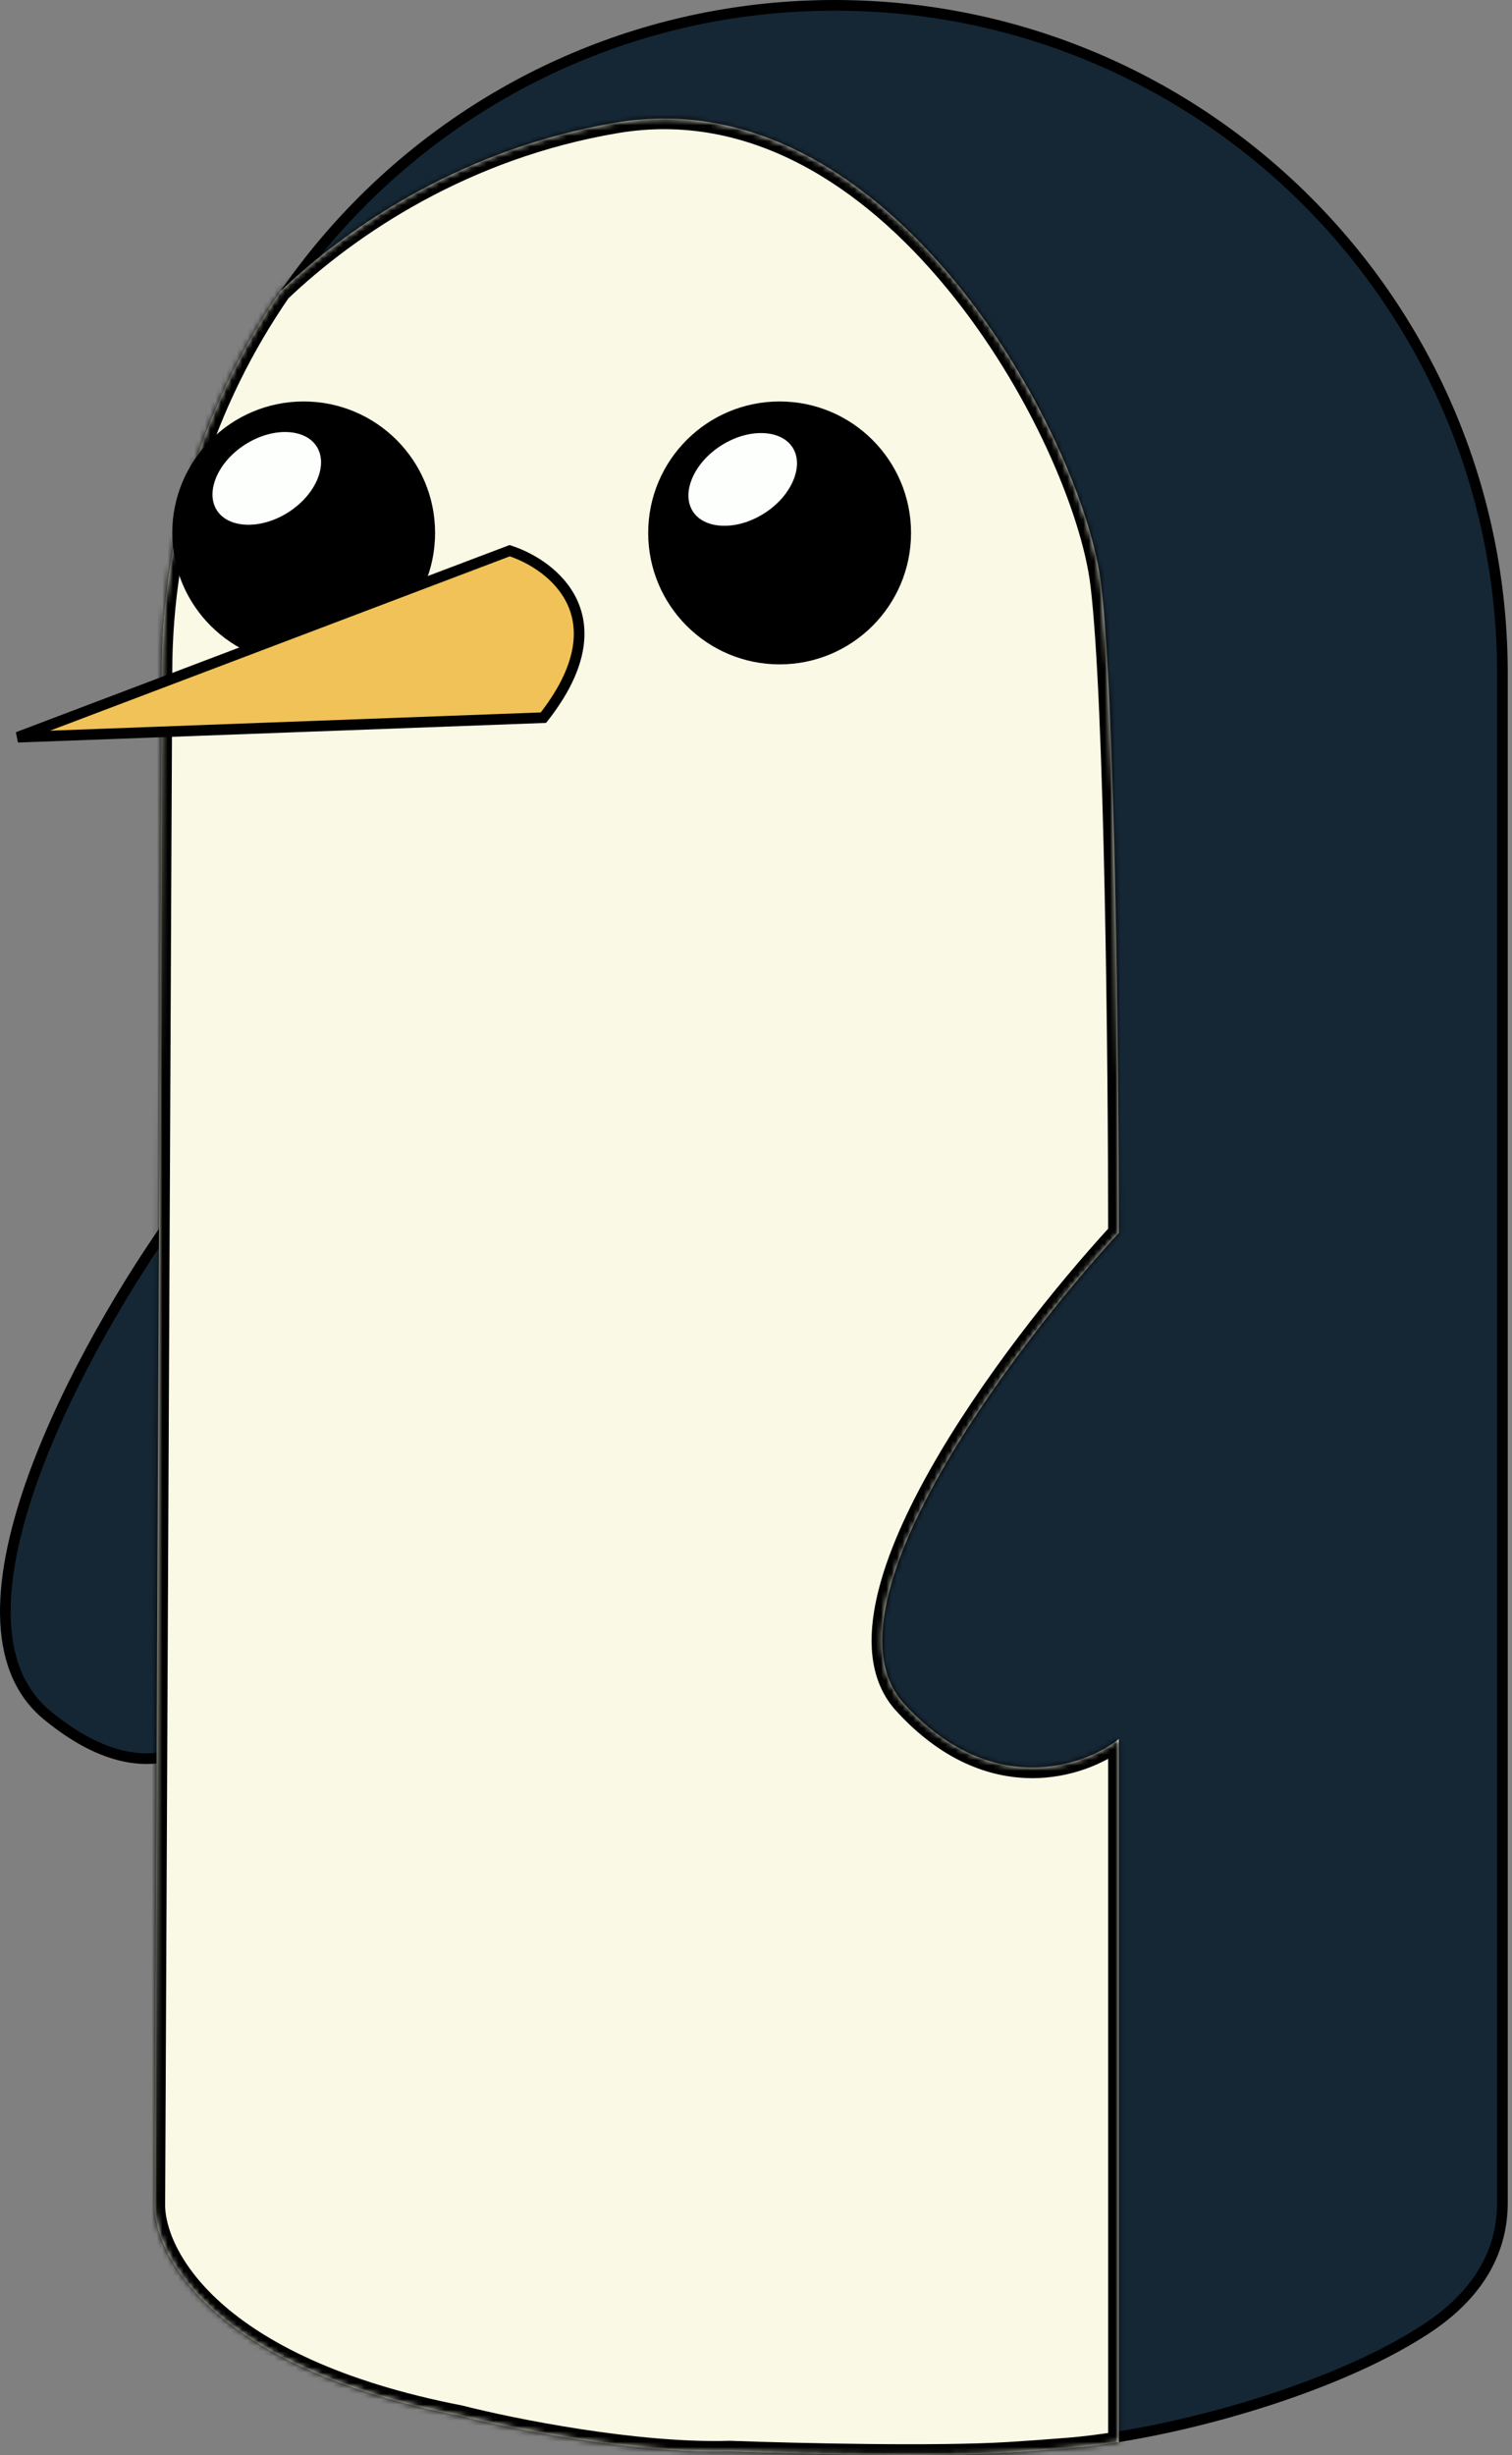 <?xml version="1.0" encoding="UTF-8"?> <svg xmlns="http://www.w3.org/2000/svg" width="284" height="461" viewBox="0 0 284 461" fill="none"><rect x="0" y="0" width="284" height="461" fill="#808080" stroke="none"/> <path d="M8.874 322.092C-12.973 304.123 15.784 251.984 32.893 228.16L47.7 313.924C43.861 324.134 30.722 340.062 8.874 322.092Z" fill="#152735" stroke="black" stroke-width="2"></path> <path d="M30.019 413.659L30.02 413.644L30.02 413.629L31.354 126.427V126.422C31.354 57.153 87.508 1 156.776 1C226.045 1 282.199 57.153 282.199 126.422V413.624C282.199 422.194 278.248 430.585 267.644 437.469C249.426 449.295 218.831 457.262 200.679 458.742C196.945 459.046 193.216 459.313 189.477 459.548C176.114 460.387 150.171 459.8 137.132 459.324L137.099 459.323L137.066 459.324C119.596 459.853 96.177 455.123 86.641 452.683L86.613 452.676L86.584 452.67C40.054 443.63 29.712 422.467 30.019 413.659Z" fill="#152735" stroke="black" stroke-width="2"></path> <mask id="path-3-inside-1" fill="white"> <path fill-rule="evenodd" clip-rule="evenodd" d="M52.655 54.699C65.862 42.157 87.313 27.817 115.748 23.016C167.117 14.343 203.476 82.058 206.812 109.744C209.48 131.893 210.147 200.141 210.147 231.496C189.911 253.511 153.507 302.012 169.786 319.891C186.064 337.771 203.476 331.789 210.147 326.563V458.573C206.776 459.114 203.615 459.506 200.761 459.738C197.02 460.043 193.285 460.311 189.539 460.546C176.12 461.389 150.129 460.799 137.096 460.323C119.484 460.857 95.956 456.098 86.394 453.652C39.694 444.579 28.686 423.186 29.02 413.624L30.354 126.422C30.354 99.788 38.59 75.078 52.655 54.699Z"></path> </mask> <path fill-rule="evenodd" clip-rule="evenodd" d="M52.655 54.699C65.862 42.157 87.313 27.817 115.748 23.016C167.117 14.343 203.476 82.058 206.812 109.744C209.48 131.893 210.147 200.141 210.147 231.496C189.911 253.511 153.507 302.012 169.786 319.891C186.064 337.771 203.476 331.789 210.147 326.563V458.573C206.776 459.114 203.615 459.506 200.761 459.738C197.02 460.043 193.285 460.311 189.539 460.546C176.12 461.389 150.129 460.799 137.096 460.323C119.484 460.857 95.956 456.098 86.394 453.652C39.694 444.579 28.686 423.186 29.02 413.624L30.354 126.422C30.354 99.788 38.59 75.078 52.655 54.699Z" fill="#FAF9E5"></path> <path d="M115.748 23.016L115.415 21.044L115.415 21.044L115.748 23.016ZM52.655 54.699L51.278 53.249L51.127 53.392L51.009 53.563L52.655 54.699ZM206.812 109.744L204.826 109.983L204.826 109.983L206.812 109.744ZM210.147 231.496L211.62 232.849L212.147 232.276V231.496H210.147ZM169.786 319.891L171.264 318.545L171.264 318.545L169.786 319.891ZM210.147 326.563H212.147V322.456L208.914 324.988L210.147 326.563ZM210.147 458.573L210.464 460.547L212.147 460.277V458.573H210.147ZM200.761 459.738L200.923 461.732L200.923 461.732L200.761 459.738ZM189.539 460.546L189.664 462.542L189.664 462.542L189.539 460.546ZM137.096 460.323L137.169 458.325L137.102 458.322L137.035 458.324L137.096 460.323ZM86.394 453.652L86.889 451.714L86.832 451.7L86.775 451.689L86.394 453.652ZM29.02 413.624L31.019 413.694L31.02 413.663L31.02 413.633L29.02 413.624ZM30.354 126.422L32.354 126.431V126.422H30.354ZM115.415 21.044C86.497 25.926 64.698 40.504 51.278 53.249L54.032 56.149C67.026 43.81 88.129 29.707 116.081 24.988L115.415 21.044ZM208.797 109.505C207.075 95.206 196.953 71.008 180.835 51.473C164.718 31.938 142.138 16.532 115.415 21.044L116.081 24.988C140.727 20.827 162.011 34.942 177.75 54.018C193.487 73.093 203.213 96.595 204.826 109.983L208.797 109.505ZM212.147 231.496C212.147 200.198 211.484 131.803 208.797 109.505L204.826 109.983C207.477 131.983 208.147 200.083 208.147 231.496H212.147ZM171.264 318.545C167.809 314.75 166.957 309.139 168.342 302.015C169.723 294.911 173.265 286.699 178.018 278.223C187.512 261.292 201.564 243.789 211.62 232.849L208.675 230.143C198.494 241.218 184.226 258.974 174.529 276.267C169.686 284.902 165.914 293.544 164.416 301.251C162.921 308.937 163.623 316.094 168.307 321.238L171.264 318.545ZM208.914 324.988C205.893 327.355 200.307 329.972 193.593 329.892C186.963 329.813 179.056 327.103 171.264 318.545L168.307 321.238C176.793 330.559 185.731 333.798 193.545 333.891C201.275 333.984 207.73 330.997 211.381 328.137L208.914 324.988ZM212.147 458.573V326.563H208.147V458.573H212.147ZM200.923 461.732C203.838 461.494 207.051 461.095 210.464 460.547L209.83 456.598C206.501 457.132 203.393 457.517 200.598 457.745L200.923 461.732ZM189.664 462.542C193.422 462.306 197.169 462.038 200.923 461.732L200.598 457.745C196.87 458.049 193.148 458.316 189.414 458.55L189.664 462.542ZM137.023 462.322C150.045 462.797 176.132 463.392 189.664 462.542L189.414 458.55C176.109 459.385 150.213 458.801 137.169 458.325L137.023 462.322ZM85.898 455.59C95.514 458.049 119.259 462.865 137.156 462.323L137.035 458.324C119.708 458.849 96.398 454.147 86.889 451.714L85.898 455.59ZM27.021 413.554C26.635 424.625 38.975 446.477 86.012 455.615L86.775 451.689C40.413 442.681 30.738 421.747 31.019 413.694L27.021 413.554ZM28.354 126.413L27.02 413.615L31.02 413.633L32.354 126.431L28.354 126.413ZM51.009 53.563C36.721 74.265 28.354 99.37 28.354 126.422H32.354C32.354 100.207 40.46 75.891 54.301 55.835L51.009 53.563Z" fill="black" mask="url(#path-3-inside-1)"></path> <circle cx="57.039" cy="100.07" r="24.684" fill="black"></circle> <circle cx="146.436" cy="100.07" r="24.684" fill="black"></circle> <path d="M95.733 103.406L3.335 138.43L102.071 134.761C116.748 116.081 103.961 106.074 95.733 103.406Z" fill="#F0C257" stroke="black" stroke-width="2"></path> <path d="M60.32 83.299C61.525 85.184 61.615 87.634 60.629 90.152C59.644 92.67 57.604 95.178 54.709 97.029C51.815 98.879 48.682 99.679 45.984 99.517C43.284 99.355 41.098 98.246 39.893 96.361C38.688 94.477 38.598 92.026 39.584 89.508C40.569 86.99 42.609 84.482 45.504 82.632C48.398 80.781 51.531 79.982 54.229 80.143C56.929 80.305 59.115 81.415 60.32 83.299Z" fill="#FDFFFD" stroke="black" stroke-width="2"></path> <path d="M149.717 83.493C150.922 85.378 151.011 87.828 150.025 90.347C149.04 92.864 147 95.372 144.106 97.223C141.211 99.074 138.079 99.873 135.38 99.711C132.681 99.549 130.494 98.44 129.289 96.555C128.084 94.671 127.994 92.221 128.98 89.702C129.966 87.185 132.005 84.677 134.9 82.826C137.794 80.975 140.927 80.176 143.625 80.338C146.325 80.5 148.512 81.609 149.717 83.493Z" fill="#FDFFFD" stroke="black" stroke-width="2"></path> </svg> 